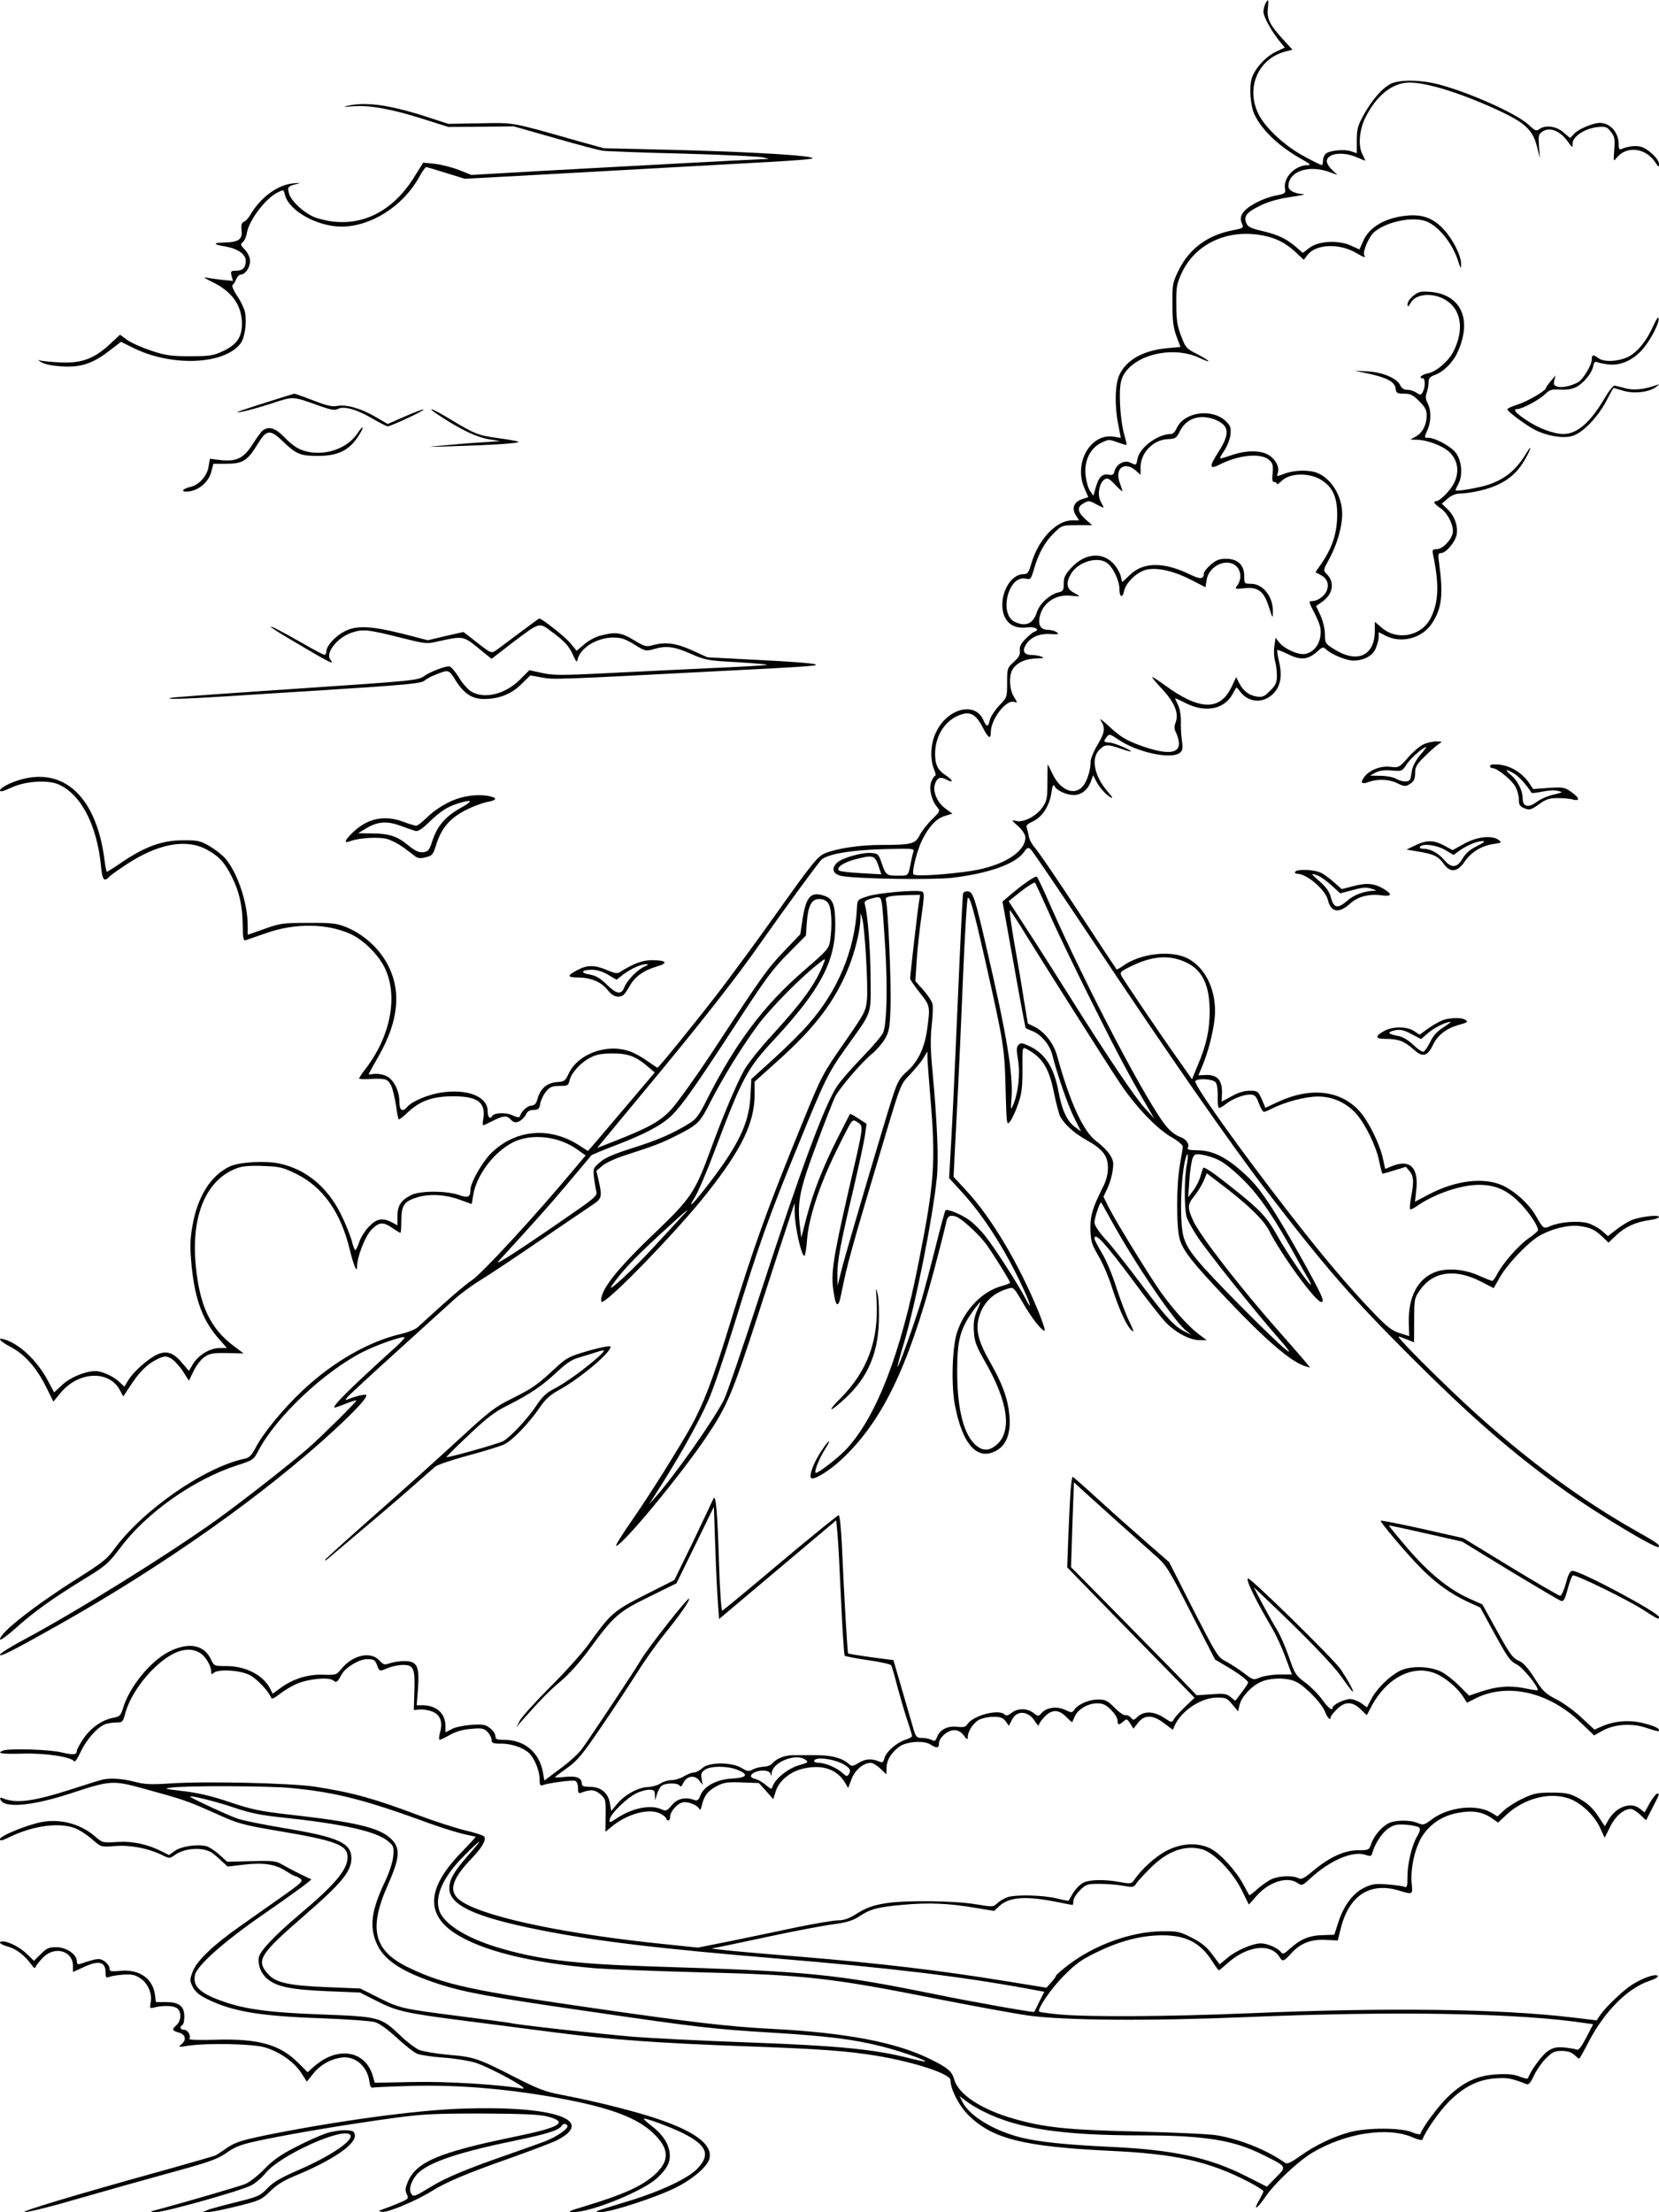 <?xml version="1.0" standalone="no"?>
<!DOCTYPE svg PUBLIC "-//W3C//DTD SVG 20010904//EN"
 "http://www.w3.org/TR/2001/REC-SVG-20010904/DTD/svg10.dtd">
<svg version="1.0" xmlns="http://www.w3.org/2000/svg"
 width="864pt" height="1152pt" viewBox="0 0 864 1152"
 preserveAspectRatio="xMidYMid meet">

<g transform="translate(0,1152) scale(0.1,-0.1)"
fill="#000000" stroke="none">
<path d="M6590 11501 c-5 -11 -10 -30 -10 -43 0 -25 43 -103 86 -155 l25 -31
-43 -20 c-52 -23 -111 -86 -128 -137 -16 -48 -8 -150 15 -195 42 -84 131 -166
246 -230 41 -23 48 -30 31 -30 -67 0 -128 -63 -120 -120 4 -27 2 -29 -51 -39
-31 -6 -80 -25 -109 -42 -61 -34 -81 -67 -64 -103 10 -23 9 -24 -51 -36 -129
-25 -224 -96 -279 -208 -31 -64 -33 -72 -32 -177 0 -85 5 -123 21 -166 l21
-56 -67 -6 c-126 -11 -216 -61 -252 -141 -22 -49 -25 -159 -5 -258 l13 -68
-37 6 c-121 19 -210 -138 -152 -269 l20 -46 -34 -11 c-42 -14 -54 -49 -30 -85
l16 -25 -38 0 c-80 0 -174 -99 -210 -222 -15 -51 -20 -58 -42 -58 -57 0 -109
-75 -110 -158 0 -85 49 -130 130 -119 39 5 69 -12 39 -22 -8 -2 -29 -19 -47
-37 -25 -25 -33 -41 -31 -62 3 -22 -5 -35 -31 -59 -34 -31 -35 -33 -35 -108 0
-76 0 -77 -42 -120 -22 -24 -44 -57 -48 -74 -8 -39 -17 -39 -34 0 -43 98 -189
60 -247 -66 -28 -58 -31 -138 -10 -190 8 -19 11 -35 7 -35 -5 0 -14 -13 -20
-29 -15 -34 -1 -96 28 -132 19 -23 18 -23 -24 -65 -24 -23 -53 -60 -64 -81
-24 -48 -42 -53 -203 -53 -110 0 -229 -18 -290 -43 -41 -17 -65 -47 -278 -347
-84 -118 -205 -282 -268 -365 -118 -154 -321 -405 -328 -405 -2 0 -26 16 -53
35 -26 19 -67 42 -91 50 -121 43 -273 -14 -320 -119 -16 -35 -22 -39 -60 -41
-51 -4 -86 -34 -100 -85 -7 -27 -15 -36 -32 -37 -22 -2 -52 -29 -60 -55 -3 -9
-13 -8 -39 4 -34 16 -94 14 -105 -3 -12 -20 -24 -7 -24 24 0 77 -106 119 -245
97 -69 -11 -151 -46 -174 -74 -25 -29 -41 -19 -41 26 0 63 -34 124 -76 138
-20 7 -46 10 -60 7 -13 -2 -24 -3 -24 -1 0 2 23 43 50 91 114 198 124 367 30
512 -46 71 -119 131 -197 163 -51 20 -75 23 -198 22 -131 0 -146 -2 -227 -31
l-88 -31 0 52 c-1 117 -54 274 -118 347 -17 19 -55 48 -84 65 -47 26 -62 29
-138 28 -104 0 -195 -33 -312 -112 -42 -29 -79 -52 -81 -52 -3 0 -8 25 -12 57
-44 356 -237 513 -494 403 -28 -13 -51 -28 -51 -36 0 -9 17 -5 58 14 72 34
187 42 245 18 118 -51 201 -209 223 -425 4 -48 11 -71 20 -71 7 0 16 5 20 11
3 6 46 37 95 69 163 107 310 134 417 75 63 -34 93 -67 131 -144 38 -76 54
-150 55 -249 1 -69 4 -82 16 -78 8 3 55 19 104 36 150 54 319 52 442 -4 70
-32 149 -112 181 -183 66 -144 26 -350 -101 -516 -20 -26 -36 -50 -36 -53 0
-3 24 -5 52 -3 87 4 96 1 114 -32 9 -18 20 -64 26 -103 5 -39 12 -73 14 -75 2
-3 21 11 42 31 68 66 135 90 249 89 122 -1 163 -33 150 -117 -3 -18 -4 -34 -1
-34 3 0 21 8 42 19 64 32 79 34 101 12 17 -17 25 -19 45 -10 13 6 29 22 35 35
8 17 19 24 40 24 25 0 30 5 35 35 4 19 18 47 31 62 19 23 32 28 69 28 42 0 46
2 52 28 8 38 58 94 108 119 31 17 60 22 116 22 81 1 124 -16 187 -71 l33 -28
-128 -151 c-70 -83 -148 -175 -173 -204 l-47 -54 -48 31 c-154 98 -332 81
-458 -44 -46 -47 -106 -153 -106 -189 0 -39 -13 -44 -60 -27 -66 23 -205 23
-250 -1 -52 -27 -70 -54 -70 -109 l0 -48 -30 16 c-48 25 -79 19 -119 -23 -20
-21 -43 -57 -50 -80 -8 -23 -17 -42 -21 -42 -3 0 -12 23 -19 52 -8 28 -33 90
-57 138 -70 139 -180 230 -315 260 -77 17 -213 9 -264 -15 -99 -48 -167 -158
-193 -310 -13 -76 -13 -109 -4 -208 18 -179 60 -290 149 -387 l35 -40 -38 0
c-50 0 -110 -36 -139 -83 l-21 -36 -37 43 c-44 53 -81 65 -131 41 -47 -23
-120 -87 -147 -131 l-21 -35 -27 25 c-30 29 -90 56 -124 56 -52 0 -130 -32
-172 -71 l-43 -40 -33 62 c-56 104 -146 190 -226 214 -42 12 -23 -10 32 -39
72 -37 135 -108 184 -206 l39 -79 37 45 c94 114 255 121 311 12 l16 -30 35 53
c48 74 89 115 140 140 37 18 46 19 70 7 15 -7 44 -37 63 -65 l34 -53 24 50
c13 27 38 60 55 72 28 20 43 23 119 22 l87 -2 -51 38 c-122 92 -177 207 -198
415 -27 268 56 460 224 515 24 8 73 11 131 8 82 -3 101 -8 168 -41 138 -68
231 -199 278 -392 22 -90 39 -129 39 -88 0 49 43 158 75 190 40 40 60 41 109
8 20 -14 39 -25 41 -25 3 0 5 28 5 63 0 81 15 102 87 123 66 19 149 13 227
-17 28 -10 52 -19 52 -19 1 0 5 20 8 44 16 104 106 225 207 277 95 48 237 33
334 -36 l45 -32 -62 -74 c-203 -243 -479 -543 -532 -577 -22 -14 -90 -71 -151
-126 -60 -55 -120 -108 -131 -119 -12 -10 -49 -25 -83 -33 -170 -39 -355 -145
-514 -294 -101 -95 -204 -220 -244 -296 -22 -42 -34 -55 -58 -60 -210 -44
-535 -270 -683 -475 -34 -47 -65 -71 -189 -149 -224 -142 -403 -282 -403 -317
0 -8 34 16 78 55 95 86 194 157 357 257 118 72 129 82 194 168 137 182 382
354 608 427 80 26 84 28 109 76 93 177 342 411 544 514 73 37 209 84 217 76 3
-2 -17 -24 -43 -48 -240 -217 -342 -318 -320 -318 3 0 29 9 57 20 28 12 53 19
55 17 4 -4 -174 -180 -246 -244 -93 -82 -350 -283 -485 -380 -261 -186 -733
-479 -1003 -623 -67 -36 -122 -70 -122 -77 0 -13 70 23 305 155 553 312 1069
677 1434 1013 117 108 178 175 168 185 -5 5 -53 -6 -92 -22 -18 -7 -19 -6 -5
11 8 10 125 118 259 239 134 122 269 244 300 272 31 28 91 72 134 98 44 27
181 118 305 203 125 85 248 169 274 186 53 35 55 44 36 128 l-12 52 33 28 c19
15 72 39 120 54 134 43 186 62 253 96 124 62 132 70 188 181 67 130 162 284
245 397 61 84 222 248 313 319 41 33 42 33 33 9 -40 -105 -106 -198 -265 -372
-64 -69 -132 -154 -151 -189 -39 -70 -113 -245 -175 -416 -80 -218 -102 -251
-287 -428 -206 -196 -291 -306 -281 -360 6 -33 390 361 549 563 182 230 249
368 249 516 l0 66 129 116 c191 172 291 306 362 482 32 81 58 187 60 245 l1
35 9 -30 c13 -46 31 -353 24 -422 -6 -59 -13 -71 -109 -210 -123 -177 -124
-178 -227 -430 -188 -461 -251 -637 -384 -1068 -83 -270 -132 -398 -197 -515
-65 -116 -212 -351 -303 -482 -53 -76 -92 -138 -86 -138 31 0 335 367 469 566
110 164 134 220 272 644 72 223 144 443 160 490 l28 85 1 -55 c2 -75 35 -220
50 -220 4 0 11 37 14 83 8 111 62 277 147 452 37 77 74 148 81 158 13 16 16
16 38 1 29 -21 30 -11 -54 -373 -75 -328 -88 -412 -75 -500 12 -88 26 -96 40
-25 33 165 45 209 236 849 75 249 75 250 124 300 26 28 58 66 69 85 l21 35 0
-30 c0 -16 7 -109 15 -205 29 -345 22 -447 -61 -865 -93 -473 -217 -795 -371
-966 -38 -43 -148 -129 -164 -129 -12 0 15 71 46 120 40 63 24 58 -18 -7 -39
-58 -65 -128 -53 -140 13 -13 95 37 160 98 208 195 343 471 481 986 30 113 57
221 61 239 7 40 17 48 49 40 31 -8 128 -97 168 -155 45 -65 117 -182 117 -190
0 -4 -19 -12 -43 -18 -102 -28 -194 -123 -233 -242 -25 -78 -31 -272 -11 -377
40 -212 121 -297 223 -234 47 30 69 91 61 178 -8 89 -36 166 -103 283 -61 107
-75 169 -54 235 24 75 74 122 152 144 26 8 29 5 73 -71 45 -79 100 -149 115
-149 5 0 -9 44 -31 98 -103 251 -246 492 -375 630 l-68 74 17 331 c10 183 24
508 33 722 9 215 20 394 24 398 11 12 31 -60 91 -325 96 -427 101 -455 106
-667 5 -192 6 -194 24 -170 10 13 29 53 41 89 19 54 23 85 23 182 -1 114 -1
116 20 106 84 -44 119 -100 145 -233 11 -53 25 -106 31 -118 21 -41 73 -88
136 -123 87 -49 113 -83 113 -145 0 -33 -8 -66 -25 -99 -55 -109 -68 -152 -66
-224 2 -61 7 -77 41 -135 22 -36 55 -113 73 -171 38 -116 76 -199 103 -220 11
-10 7 4 -13 45 -17 33 -47 113 -68 177 -20 65 -54 146 -76 182 -21 36 -39 70
-39 75 0 39 55 -21 208 -227 63 -86 136 -179 161 -206 52 -55 129 -96 181 -95
l35 0 -30 22 c-68 49 -165 159 -236 267 -91 139 -220 351 -250 413 l-22 45 21
45 c12 25 24 67 27 93 6 41 3 54 -17 84 -13 19 -42 48 -66 65 -69 50 -139 201
-207 448 -18 65 -66 125 -119 151 l-33 16 -22 132 c-11 73 -34 206 -50 296
-15 89 -25 162 -22 162 3 0 44 -62 90 -138 101 -163 388 -617 478 -754 82
-125 194 -243 271 -288 34 -19 61 -42 62 -50 0 -8 -7 -51 -15 -95 -19 -106
-19 -327 -1 -389 19 -61 63 -118 243 -308 206 -218 338 -331 412 -353 l24 -7
-24 30 c-13 16 -74 86 -135 155 -206 233 -411 498 -449 578 -32 70 -31 87 5
131 17 20 38 55 48 77 l17 41 56 -43 c149 -111 239 -197 268 -255 65 -128 243
-372 272 -372 20 0 5 34 -99 221 -143 255 -210 358 -278 425 -106 103 -183
144 -271 144 -34 0 -52 4 -48 10 13 20 -7 49 -40 60 -19 6 -49 29 -67 50 -97
112 -420 729 -610 1160 -32 74 -63 139 -68 144 -7 7 -71 -36 -152 -106 l-27
-23 59 -328 c32 -181 60 -330 62 -331 2 -2 18 -8 36 -16 44 -17 89 -71 102
-122 26 -103 81 -263 114 -328 l36 -72 -30 22 c-42 30 -69 87 -87 184 -24 127
-68 197 -149 237 -39 18 -48 20 -59 8 -12 -11 -12 -26 -3 -80 12 -71 1 -171
-26 -234 -12 -28 -13 -25 -8 36 9 124 -24 326 -127 769 -64 277 -73 304 -99
308 -12 2 -24 -3 -26 -10 -3 -7 -14 -240 -26 -518 -12 -278 -27 -608 -34 -735
l-13 -230 64 -70 c125 -136 244 -328 337 -538 28 -65 26 -77 -4 -18 -33 65
-159 262 -207 322 -24 31 -63 70 -86 86 -42 30 -114 59 -123 50 -3 -2 -25 -84
-49 -180 -24 -97 -58 -224 -75 -284 -34 -114 -120 -356 -126 -351 -1 2 12 54
31 115 62 205 152 654 174 870 10 96 2 290 -23 559 -10 104 -11 165 -4 232 6
50 8 101 4 115 -3 13 -24 45 -47 71 l-42 47 7 107 c4 59 15 163 25 231 15 105
15 124 3 128 -27 11 -233 -7 -285 -25 -52 -17 -52 -17 -54 -62 -12 -219 -99
-429 -252 -603 -36 -42 -118 -123 -182 -181 l-116 -105 -5 -93 c-7 -136 -62
-250 -213 -448 -87 -113 -120 -146 -76 -74 17 27 64 137 104 244 145 383 167
424 312 580 237 256 315 403 315 592 0 109 -12 139 -60 154 -68 22 -92 -5
-111 -126 l-11 -75 -87 -91 c-86 -90 -110 -124 -383 -540 -80 -121 -171 -247
-201 -280 -59 -64 -117 -96 -300 -168 l-87 -34 38 46 c21 26 106 128 188 227
307 369 495 608 629 800 122 174 297 413 313 428 32 29 150 50 321 55 156 4
163 4 158 -14 -4 -11 -8 -30 -11 -44 -17 -86 -12 -80 -71 -80 -59 0 -62 2 -85
70 -14 41 -18 45 -50 48 -47 5 -153 -25 -180 -50 -33 -31 -23 -61 25 -70 85
-15 468 -21 575 -9 191 23 328 72 372 133 17 24 22 27 35 16 9 -7 147 -211
308 -453 396 -596 738 -1089 924 -1330 303 -395 437 -549 743 -855 315 -316
540 -511 800 -697 176 -126 484 -311 496 -299 9 10 -6 21 -123 87 -315 178
-641 425 -950 721 -159 152 -292 288 -281 288 3 0 23 -7 43 -15 19 -8 36 -15
37 -15 0 0 1 51 1 114 0 111 1 116 30 158 68 97 183 113 316 45 l68 -35 30 53
c38 68 138 174 199 214 63 40 161 65 221 56 56 -8 77 -19 117 -56 l31 -30 39
37 c47 45 102 70 172 80 28 3 52 11 52 17 0 13 -100 1 -143 -17 -18 -7 -53
-29 -78 -48 l-45 -35 -32 28 c-17 15 -51 33 -74 40 -50 13 -142 6 -192 -15
-39 -16 -37 -17 -79 55 -34 59 -105 124 -170 155 -98 45 -244 28 -384 -45
l-74 -39 6 53 c16 125 -31 172 -129 131 l-32 -13 -12 54 c-15 71 -71 187 -117
241 -99 115 -259 134 -433 52 l-62 -29 -19 45 c-19 42 -22 44 -63 44 -28 0
-61 -10 -94 -29 l-52 -28 2 48 c1 64 -25 93 -83 91 l-40 -2 20 47 c30 71 57
175 65 251 13 135 -44 262 -141 311 -86 45 -249 26 -338 -40 -16 -11 -30 -19
-32 -17 -1 1 -92 138 -200 303 -108 165 -210 314 -225 330 -15 17 -30 44 -32
60 -3 17 -8 37 -11 45 -5 11 5 20 33 33 49 23 87 83 96 151 5 36 9 44 16 32
13 -24 62 -46 101 -46 39 0 74 28 89 73 l11 30 15 -29 c18 -36 51 -72 77 -87
13 -7 8 3 -14 28 -72 82 -91 175 -46 220 29 30 43 30 113 6 28 -10 52 -16 52
-15 0 9 -85 45 -110 47 -34 2 -35 5 -16 30 13 16 17 15 63 -16 98 -66 274
-103 318 -67 14 12 16 23 10 65 -4 27 -6 73 -5 102 0 30 -6 65 -15 82 -8 17
-15 32 -15 34 0 2 25 -9 56 -25 102 -51 199 -32 243 47 9 17 17 32 19 34 1 3
9 -5 18 -17 41 -59 117 -68 170 -19 43 39 54 95 34 177 -7 28 -10 53 -8 55 2
2 26 -7 53 -20 70 -36 108 -32 162 18 21 19 24 19 41 4 28 -26 104 -57 140
-57 55 0 101 25 117 64 8 20 15 46 15 60 l0 24 37 -19 c83 -42 192 -12 242 67
51 79 58 149 35 317 -6 40 -4 47 11 47 25 0 73 56 81 95 8 45 -10 97 -47 133
l-30 29 31 27 c21 18 43 26 68 26 20 0 65 7 100 15 114 27 184 75 232 159 34
58 41 89 9 36 -52 -85 -103 -129 -188 -161 -49 -18 -181 -41 -181 -32 0 2 7
18 16 35 25 48 15 131 -21 168 -31 32 -104 70 -135 70 -24 0 -24 -1 -5 43 19
46 19 100 0 137 -11 21 -12 36 -5 55 6 15 10 39 10 54 0 22 7 29 34 39 44 16
94 66 117 118 85 187 5 322 -184 315 -32 -1 -77 -41 -77 -68 1 -13 5 -11 16 9
28 52 126 57 193 9 73 -52 85 -154 30 -262 -25 -50 -89 -105 -132 -113 -33 -6
-53 -26 -27 -26 13 0 13 -46 0 -71 -10 -18 -13 -18 -33 -4 -12 8 -33 15 -48
15 -17 0 -29 8 -37 24 -16 36 -92 68 -170 72 l-67 3 69 -14 c98 -21 140 -44
144 -77 3 -25 7 -28 44 -28 34 0 47 -7 79 -39 31 -31 39 -46 39 -75 0 -48 -23
-92 -58 -110 l-27 -15 31 -1 c54 0 135 -30 171 -63 46 -43 55 -104 25 -164
-20 -39 -74 -93 -93 -93 -18 0 -9 -15 21 -35 40 -26 74 -96 65 -133 -9 -38
-54 -82 -83 -82 -22 0 -24 -3 -18 -32 32 -155 28 -246 -14 -328 -48 -94 -176
-118 -255 -48 l-35 30 0 -46 c0 -132 -92 -173 -213 -96 -45 28 -47 31 -47 77
0 29 -10 68 -23 98 l-23 49 30 21 c58 39 69 102 26 145 -20 20 -20 20 14 82
39 72 66 165 66 231 0 91 -54 182 -127 213 -41 18 -117 17 -168 -1 -50 -18
-47 -19 -40 4 9 29 -12 69 -47 91 -43 26 -117 26 -193 0 -32 -11 -60 -19 -61
-17 -2 2 8 20 23 42 14 21 28 57 31 81 4 36 0 46 -21 68 -72 72 -220 52 -259
-34 -7 -17 -20 -30 -28 -30 -70 0 -164 -69 -176 -129 -7 -36 -5 -35 -38 -20
-31 15 -72 -8 -82 -45 -4 -18 -11 -22 -30 -18 -33 6 -52 -12 -67 -65 l-13 -45
-18 27 c-10 15 -20 53 -23 84 -6 74 25 137 82 165 37 18 41 19 84 3 25 -9 46
-15 48 -14 1 2 -4 27 -13 57 -21 77 -29 226 -15 277 34 125 254 190 406 120
72 -34 61 -18 -16 22 -50 25 -56 32 -78 92 -20 51 -25 84 -25 164 -1 90 2 106
28 163 67 145 224 224 397 200 80 -11 137 -37 193 -88 l46 -43 20 26 c43 55
160 61 247 13 51 -29 57 -31 48 -15 -10 15 22 92 48 117 56 52 186 84 263 63
68 -18 148 -114 179 -214 13 -39 14 -40 14 -12 1 43 -41 126 -89 179 -55 60
-111 81 -194 73 -112 -11 -195 -59 -227 -133 l-19 -43 -47 21 c-66 29 -167 23
-214 -13 l-34 -26 -38 33 c-50 42 -92 62 -177 82 -54 12 -71 21 -79 39 -16 36
1 58 72 92 42 21 93 35 157 45 52 7 83 14 68 15 -46 2 -78 19 -78 41 0 77 103
113 211 75 l44 -16 -27 26 c-16 14 -28 34 -28 45 0 42 85 53 158 20 23 -10 42
-18 42 -16 0 2 -7 18 -16 35 -21 43 -15 122 15 185 58 118 142 186 232 186 96
0 286 -61 484 -155 119 -57 159 -96 179 -177 l16 -63 -5 62 c-4 58 -3 64 20
79 36 23 88 3 126 -48 28 -39 29 -40 29 -15 0 36 64 78 129 85 43 4 50 2 70
-24 20 -25 22 -37 18 -93 -5 -62 -4 -64 11 -44 53 66 152 54 203 -23 17 -26
19 -27 19 -8 0 26 -59 81 -95 90 -26 7 -68 2 -97 -11 -15 -6 -18 -2 -18 23 0
62 -44 112 -98 112 -35 0 -109 -31 -132 -55 l-23 -24 -34 29 c-37 33 -95 41
-127 17 -15 -11 -22 -8 -55 23 -60 57 -307 168 -467 210 -95 25 -203 26 -250
4 -45 -22 -102 -88 -144 -166 -29 -53 -34 -73 -34 -129 l0 -67 -29 10 c-34 12
-111 5 -132 -12 -8 -7 -15 -23 -15 -36 0 -13 -3 -24 -6 -24 -4 0 -43 19 -87
43 -103 54 -207 150 -243 223 -67 136 -3 287 138 325 l39 10 -51 56 c-68 74
-83 106 -77 160 5 48 3 52 -13 24z m-253 -2170 c66 -31 68 -72 7 -167 -47 -74
-46 -90 4 -65 103 53 220 64 263 25 17 -16 20 -28 17 -66 -4 -36 -2 -48 8 -48
8 0 14 -4 14 -10 0 -5 11 2 24 15 44 44 150 45 213 2 56 -38 78 -90 77 -182
-1 -91 -25 -165 -79 -245 l-34 -50 28 -15 c32 -16 44 -46 31 -80 -11 -28 -47
-55 -76 -55 -20 0 -19 -3 14 -67 27 -55 33 -76 29 -111 -5 -50 -36 -88 -78
-97 -35 -8 -110 25 -138 61 l-18 23 -6 -43 c-4 -24 -2 -59 3 -77 6 -19 10 -53
10 -77 0 -37 -6 -50 -35 -79 -31 -31 -40 -35 -72 -30 -40 7 -68 29 -90 71
l-15 30 -25 -53 c-59 -123 -166 -121 -344 9 -38 28 -69 47 -69 44 0 -4 25 -33
55 -65 63 -69 85 -124 68 -170 -9 -23 -8 -36 3 -57 7 -15 14 -39 14 -55 0 -56
-74 -57 -215 -4 -63 24 -93 43 -145 91 -37 35 -57 49 -47 34 25 -39 21 -63
-18 -128 -19 -32 -35 -71 -35 -86 0 -46 -20 -107 -43 -131 -43 -47 -114 -18
-154 64 -14 29 -26 53 -27 53 0 0 -1 -42 -1 -93 0 -83 -3 -98 -25 -130 -31
-46 -99 -82 -138 -72 -26 6 -26 5 11 -28 23 -21 37 -44 37 -58 0 -76 -116
-148 -280 -174 -131 -20 -296 -30 -303 -18 -9 15 20 128 47 182 37 71 73 109
117 122 l39 12 -34 25 c-46 32 -72 94 -55 134 12 30 28 35 61 17 35 -19 31 -1
-6 23 -42 28 -56 55 -56 112 0 89 46 166 117 198 62 27 92 14 130 -58 31 -60
43 -67 43 -26 1 68 80 170 121 157 19 -6 19 -5 -1 27 -24 40 -27 114 -4 146
23 33 67 52 121 53 36 0 43 3 28 9 -11 5 -35 9 -53 9 -40 1 -50 22 -28 56 25
38 71 57 127 53 42 -2 47 -1 32 10 -9 6 -29 12 -44 12 -37 0 -53 22 -45 65 14
74 82 121 161 113 25 -3 45 -4 45 -2 0 2 -13 10 -30 19 -36 19 -40 52 -11 99
40 64 146 92 192 50 29 -25 59 -91 59 -131 0 -43 16 -50 24 -12 9 47 72 105
123 114 59 9 137 -9 225 -54 l76 -39 6 38 c12 75 108 118 156 70 24 -24 26
-67 5 -97 -15 -21 -15 -22 37 -16 71 7 101 -16 127 -100 19 -59 20 -60 20 -24
2 80 -51 147 -115 147 -33 0 -34 1 -34 40 0 58 -34 90 -94 90 -36 0 -52 -6
-81 -31 -19 -17 -35 -36 -35 -43 -1 -34 -17 -35 -80 -4 -133 63 -239 61 -308
-8 -19 -19 -35 -34 -37 -34 -1 0 -5 13 -8 29 -3 15 -18 42 -32 59 -58 70 -153
64 -225 -14 -33 -35 -40 -51 -40 -83 0 -35 -3 -40 -28 -46 -43 -9 -99 -60
-112 -103 -19 -60 -57 -77 -114 -51 -85 39 -36 243 54 226 28 -6 29 -4 45 50
24 82 57 142 105 188 41 40 41 40 119 40 l79 0 -34 30 c-43 39 -47 64 -11 84
26 15 30 15 68 -6 22 -12 39 -19 37 -15 -2 4 -10 19 -18 35 -16 34 -4 94 23
111 15 9 25 4 59 -33 23 -24 38 -35 33 -25 -4 11 -11 34 -17 51 -20 70 35 101
90 50 l22 -20 0 40 c0 75 66 143 141 146 41 2 46 5 64 42 35 70 111 92 192 56z
m-1763 -2317 l16 -47 -106 6 c-58 3 -110 9 -115 14 -15 15 22 41 81 57 95 25
106 23 124 -30z m892 -254 c37 -85 137 -292 221 -460 132 -265 191 -376 301
-565 l24 -40 -46 50 c-53 57 -191 262 -387 573 -74 118 -177 280 -230 361
l-96 148 65 52 c36 28 69 48 73 44 3 -5 37 -78 75 -163z m-680 63 c-7 -42 -46
-381 -46 -399 0 -6 23 -39 50 -73 54 -68 55 -71 39 -188 -13 -98 -47 -171
-105 -222 -38 -34 -49 -52 -74 -128 -41 -125 -234 -780 -264 -893 l-24 -95 -1
55 c-1 71 16 163 84 450 30 129 58 258 61 287 l7 51 -42 27 c-23 16 -43 26
-44 24 -2 -2 -30 -58 -64 -124 -78 -155 -126 -277 -162 -412 l-28 -108 -8 68
c-13 120 0 185 87 417 44 118 88 231 98 250 24 46 139 180 191 222 22 18 53
53 67 77 23 39 26 57 30 173 4 120 -13 511 -24 550 -6 19 16 24 114 27 l64 1
-6 -37z m-193 -10 c4 -21 11 -128 18 -238 12 -207 7 -382 -11 -431 -6 -16 -55
-74 -109 -129 -53 -55 -112 -122 -130 -149 -64 -93 -194 -444 -401 -1081 -89
-275 -175 -525 -190 -555 -55 -108 -262 -402 -360 -510 l-31 -35 29 45 c115
178 224 369 281 498 22 48 81 220 131 382 134 434 182 570 341 957 135 332
154 370 246 498 139 195 128 164 127 365 -1 152 -15 328 -30 382 -4 13 4 20
28 27 52 15 55 13 61 -26z m-276 -3 c14 -27 17 -110 7 -184 -7 -46 -11 -51
-138 -161 -210 -182 -355 -376 -506 -674 -40 -80 -55 -100 -92 -122 -86 -53
-165 -87 -296 -128 -97 -31 -142 -50 -168 -74 -35 -30 -36 -33 -30 -82 3 -27
9 -60 12 -71 5 -18 -10 -33 -98 -94 -283 -197 -441 -300 -412 -268 195 213
258 283 359 403 64 77 121 143 124 148 4 4 59 27 122 51 158 60 246 107 298
158 56 56 118 144 336 478 152 234 193 289 271 366 l91 92 5 70 c7 91 27 124
71 120 22 -2 35 -11 44 -28z m1861 -302 c84 -40 121 -117 122 -252 0 -98 -16
-174 -62 -283 l-30 -73 -64 91 c-95 133 -289 421 -303 446 -10 20 -7 24 51 52
110 54 200 60 286 19z m153 -624 c7 -9 12 -38 11 -75 -1 -32 2 -59 7 -59 4 0
20 9 34 20 36 28 91 50 126 50 26 0 32 -6 47 -45 9 -25 21 -45 26 -45 5 0 25
8 46 19 66 33 172 61 236 61 78 0 151 -34 202 -93 48 -57 102 -168 117 -245 7
-35 15 -63 17 -64 3 0 31 8 64 18 l58 18 19 -23 c22 -27 23 -54 8 -135 -6 -32
-8 -60 -5 -63 3 -3 17 4 33 15 91 64 230 112 325 112 85 0 145 -26 209 -90 50
-49 100 -124 99 -147 -1 -4 -23 -24 -51 -43 -52 -36 -134 -131 -163 -187 -9
-18 -20 -33 -25 -33 -5 0 -34 12 -66 26 -76 35 -169 43 -230 20 -92 -35 -141
-130 -138 -262 l2 -72 -50 16 c-41 13 -66 33 -137 107 -126 131 -262 291 -443
525 -251 323 -494 664 -484 680 10 16 91 12 106 -6z m-151 -434 c-13 -71 -13
-229 1 -271 7 -19 31 -63 55 -99 52 -79 300 -389 415 -520 135 -153 40 -73
-188 157 -235 238 -281 294 -300 366 -21 82 -13 325 13 410 11 36 14 9 4 -43z
m167 29 c28 -13 84 -58 133 -108 83 -83 161 -198 280 -416 18 -33 42 -75 52
-92 11 -18 17 -33 15 -33 -12 0 -121 160 -172 250 -58 104 -89 137 -240 257
-94 75 -144 109 -149 101 -1 -2 -8 -21 -14 -43 -6 -22 -23 -56 -38 -75 l-26
-35 6 87 c3 48 11 99 16 114 10 24 14 26 50 21 22 -3 61 -15 87 -28z m-557
-319 c127 -229 326 -522 388 -570 l27 -21 -31 15 c-57 28 -94 67 -225 241 -71
95 -156 203 -189 239 -39 43 -60 75 -60 91 0 23 29 109 35 103 2 -2 26 -46 55
-98z m-2241 23 c-19 -21 -81 -89 -138 -150 -111 -122 -261 -260 -224 -207 52
74 112 138 245 261 145 134 181 163 117 96z m1539 -489 c-15 -36 -19 -62 -16
-108 3 -53 12 -76 61 -162 119 -209 138 -359 56 -429 -37 -30 -68 -32 -103 -4
-65 51 -101 187 -101 384 0 174 15 226 93 333 14 17 26 32 28 32 1 0 -6 -21
-18 -46z"/>
<path d="M1810 10969 c-26 -6 -21 -7 22 -3 86 8 202 -12 360 -62 l143 -45 170
1 170 2 215 -61 c118 -34 231 -64 250 -66 19 -3 209 -10 421 -15 213 -6 400
-15 415 -20 l29 -8 -35 -1 c-49 -1 -712 -37 -1150 -61 l-365 -21 -65 26 c-36
14 -92 28 -126 32 l-60 6 -47 -75 c-124 -200 -311 -277 -511 -212 -56 19 -131
86 -141 127 -9 33 -6 37 37 48 27 7 25 8 -16 4 -81 -8 -168 -72 -222 -163 -10
-18 -25 -34 -34 -37 -11 -4 -15 -15 -12 -44 5 -49 -15 -62 -94 -64 -59 -1 -53
-11 12 -21 62 -11 104 -40 104 -74 0 -36 -16 -52 -52 -52 -26 0 -28 -3 -22
-27 l7 -26 -59 6 c-32 4 -70 9 -84 12 -14 3 2 -7 35 -23 103 -50 154 -121 155
-217 0 -71 -27 -110 -98 -143 -51 -24 -68 -27 -172 -27 -100 0 -127 4 -203 29
-48 16 -104 41 -125 56 l-37 27 -57 -53 c-81 -74 -147 -97 -258 -91 -47 2 -94
7 -105 11 -11 4 -6 -1 10 -10 18 -11 59 -19 106 -22 99 -6 160 14 245 79 l64
49 61 -30 c200 -101 478 -90 562 22 22 29 33 108 23 162 -4 19 -22 58 -41 85
-19 29 -29 53 -24 57 6 3 14 17 19 30 5 13 16 24 23 24 24 0 50 38 49 71 0 19
-11 42 -27 59 -23 24 -24 28 -11 39 9 7 19 29 22 50 12 65 95 175 156 207 35
18 35 18 42 -11 21 -83 168 -165 296 -165 152 1 316 105 400 253 17 31 35 57
39 57 4 0 51 -14 105 -31 l97 -30 457 25 c251 14 624 35 827 46 504 27 559 32
515 41 -63 14 -372 30 -727 39 l-348 8 -130 36 c-363 103 -332 97 -514 94
l-166 -3 -117 38 c-190 61 -313 78 -408 56z"/>
<path d="M8612 9827 c-35 -81 -85 -142 -134 -166 -51 -24 -125 -28 -154 -6
-26 20 -34 19 -34 -7 0 -29 -46 -105 -72 -119 -36 -19 -80 -29 -105 -23 -21 6
-23 11 -18 33 l6 26 -25 -30 c-14 -16 -25 -33 -26 -37 0 -13 -96 -69 -147 -85
-29 -9 -53 -20 -53 -25 0 -10 96 -82 145 -107 61 -31 143 -45 191 -32 54 14
133 95 179 182 20 38 37 69 38 69 1 0 24 -7 52 -15 56 -17 136 -7 171 21 18
15 18 15 -1 8 -61 -22 -117 -28 -160 -16 -24 6 -49 13 -56 14 -6 2 -29 -26
-50 -62 -75 -129 -145 -190 -217 -190 -50 0 -128 29 -191 71 -59 39 -75 59
-48 59 23 0 112 47 142 76 26 25 36 28 81 25 33 -2 63 3 82 13 39 20 82 72 89
108 4 22 10 27 22 22 9 -4 35 -9 59 -12 61 -6 122 20 172 74 43 47 94 143 88
168 -2 8 -13 -9 -26 -37z"/>
<path d="M1385 9424 c-163 -52 -172 -56 -125 -48 19 3 86 21 148 41 126 41
111 41 260 -12 58 -20 76 -23 93 -14 31 16 100 -4 181 -52 36 -21 71 -39 77
-39 16 0 192 82 187 87 -3 3 -46 -13 -96 -35 l-91 -40 -65 38 c-76 44 -150 65
-199 56 -26 -5 -55 2 -124 29 -50 19 -94 35 -98 35 -5 -1 -71 -21 -148 -46z"/>
<path d="M2305 9345 c105 -68 184 -104 245 -113 l55 -9 -100 -7 c-55 -3 -145
-11 -200 -16 -95 -8 -93 -8 45 -4 227 7 363 16 349 24 -8 4 -57 12 -109 19
-101 14 -118 21 -249 100 -104 63 -132 67 -36 6z"/>
<path d="M1863 9265 c-49 -74 -151 -115 -247 -100 -56 10 -83 26 -136 79 -46
48 -81 58 -112 34 -9 -7 -32 -39 -52 -71 -46 -73 -85 -92 -167 -83 l-56 7 -7
-42 c-8 -49 -51 -96 -96 -105 -35 -8 -50 -24 -21 -24 60 0 117 46 132 105 l10
40 69 0 c84 0 109 16 161 101 48 79 65 81 138 10 63 -60 87 -70 171 -70 111
-1 170 28 221 110 28 45 21 53 -8 9z"/>
<path d="M2720 8235 c-47 -35 -102 -76 -122 -91 -42 -30 -31 -34 -130 43 l-54
42 -93 -21 -93 -22 -136 35 c-162 40 -237 43 -298 11 -48 -25 -94 -75 -94
-103 0 -10 -5 -19 -10 -19 -6 0 -53 25 -105 55 -112 64 -175 97 -175 91 0 -3
48 -34 108 -69 200 -119 228 -133 203 -103 -29 35 36 117 112 142 58 19 84 16
259 -28 120 -30 131 -32 185 -19 135 30 135 30 213 -33 l70 -57 106 82 c147
111 141 109 205 61 70 -51 94 -78 115 -127 14 -31 19 -36 22 -20 13 61 101
115 186 115 41 0 62 -7 109 -36 56 -35 61 -36 99 -25 66 20 108 15 194 -23 78
-34 90 -36 238 -44 86 -5 158 -11 161 -14 2 -2 -118 -10 -268 -16 -149 -7
-400 -19 -557 -27 -251 -13 -293 -12 -349 1 l-64 14 -49 -49 c-77 -77 -186
-103 -254 -62 -18 11 -47 44 -65 75 -19 30 -41 56 -50 56 -26 0 -97 -28 -129
-50 -32 -23 -49 -25 -645 -65 -531 -36 -669 -46 -680 -50 -22 -8 94 -4 311 10
126 8 339 22 474 30 443 28 524 36 540 50 9 8 31 21 50 28 78 32 76 33 114
-28 44 -68 85 -95 147 -95 78 0 143 26 194 77 l47 46 60 -11 c61 -11 58 -12
918 33 495 25 526 28 505 36 -11 5 -141 15 -290 22 l-270 14 -82 37 c-85 38
-137 44 -204 26 -33 -9 -42 -7 -95 25 -69 42 -97 46 -181 24 -23 -6 -60 -26
-81 -45 l-39 -33 -31 38 c-25 32 -153 133 -164 130 -2 0 -41 -29 -88 -64z"/>
<path d="M7412 7643 c-19 -9 -55 -40 -80 -69 -46 -52 -47 -52 -93 -47 -52 6
-114 -20 -138 -59 -17 -27 -8 -33 30 -19 48 16 105 13 147 -8 29 -15 42 -17
57 -8 28 15 35 27 35 66 0 28 10 43 53 85 28 28 61 56 72 63 18 11 17 12 -15
12 -19 0 -50 -7 -68 -16z m-16 -55 c-20 -23 -38 -57 -42 -77 -3 -20 -7 -42 -9
-48 -6 -17 -44 -16 -75 2 -14 8 -50 15 -80 15 l-55 1 29 16 c20 10 46 14 83
11 54 -5 55 -5 81 35 21 31 85 87 100 87 2 0 -12 -19 -32 -42z"/>
<path d="M7760 7531 c0 -6 6 -11 13 -11 23 0 96 -58 117 -93 11 -18 20 -48 20
-68 0 -31 5 -38 29 -48 26 -11 33 -9 75 20 38 28 56 33 99 33 29 0 65 -3 80
-8 39 -9 32 11 -14 43 -31 21 -41 23 -114 18 l-80 -6 -23 34 c-36 51 -95 87
-152 93 -33 3 -50 1 -50 -7z m126 -40 c25 -15 58 -51 91 -100 1 -2 27 1 57 7
29 6 66 8 81 3 26 -6 24 -8 -25 -19 -30 -7 -69 -24 -87 -38 -43 -33 -73 -25
-73 18 0 41 -26 93 -62 123 -35 30 -26 33 18 6z"/>
<path d="M2399 7366 c-60 -16 -132 -59 -180 -107 -21 -21 -45 -39 -51 -39 -7
0 -37 9 -66 20 -100 38 -188 19 -266 -56 -42 -41 -47 -58 -11 -44 44 17 148
23 191 11 22 -6 60 -26 84 -43 24 -18 52 -39 62 -47 14 -11 28 -12 56 -5 32 8
38 14 52 60 30 99 80 153 184 199 29 13 70 27 90 30 44 9 46 20 5 29 -46 9
-98 6 -150 -8z m11 -47 c-90 -49 -133 -98 -160 -183 -15 -45 -21 -51 -47 -54
-22 -2 -41 7 -77 36 -57 48 -102 62 -192 62 l-69 1 40 24 c59 37 110 41 180
15 33 -12 68 -24 78 -27 13 -4 34 9 70 44 61 59 97 82 152 99 71 22 82 15 25
-17z"/>
<path d="M7625 7126 l-60 -33 -44 24 c-55 29 -92 29 -150 1 l-46 -22 65 -11
c78 -13 102 -25 130 -65 33 -46 71 -41 107 12 34 50 88 84 152 93 42 6 44 8
26 21 -35 26 -114 17 -180 -20z m67 -12 c-37 -18 -59 -38 -75 -65 -28 -49 -58
-51 -94 -9 -31 37 -73 60 -108 60 -15 0 -24 4 -20 10 12 19 85 11 131 -16 l44
-26 29 21 c40 29 91 50 120 51 19 0 12 -6 -27 -26z"/>
<path d="M6745 6980 c-3 -5 1 -10 10 -10 51 0 148 -83 161 -138 15 -63 57 -70
115 -18 41 38 100 53 170 43 47 -6 50 7 7 33 -49 30 -89 34 -158 16 l-62 -16
-39 34 c-21 19 -51 42 -68 50 -33 18 -126 22 -136 6z m119 -20 c14 -5 46 -28
71 -51 l45 -41 65 17 c50 14 72 16 97 7 30 -9 31 -10 8 -11 -48 -2 -101 -22
-134 -52 -49 -42 -69 -39 -84 15 -8 32 -24 55 -58 85 -50 43 -51 47 -10 31z"/>
<path d="M3295 6495 c-27 -13 -57 -30 -66 -37 -13 -9 -27 -7 -67 10 -63 27
-102 28 -152 2 -58 -30 -58 -40 -1 -40 67 0 124 -24 156 -66 25 -33 56 -43 81
-26 6 4 21 25 33 47 27 49 73 82 142 102 62 18 50 33 -26 33 -33 0 -67 -9
-100 -25z m60 -9 c-37 -17 -90 -72 -104 -108 -15 -40 -41 -35 -92 16 -33 32
-55 45 -87 51 -52 8 -46 25 10 25 26 0 57 -9 85 -26 l44 -26 34 27 c42 31 92
54 120 54 15 0 13 -3 -10 -13z"/>
<path d="M7515 6208 c-16 -6 -51 -25 -76 -43 l-46 -33 -29 19 c-37 24 -109 25
-154 1 -52 -29 -50 -42 9 -42 63 0 95 -12 143 -55 47 -43 72 -37 102 26 23 48
68 83 130 101 51 14 54 17 36 28 -19 12 -77 11 -115 -2z m2 -38 c-33 -21 -54
-44 -69 -77 -13 -25 -28 -48 -35 -50 -6 -2 -30 14 -54 37 -29 27 -55 42 -81
46 -51 9 -56 20 -12 29 28 5 47 1 85 -20 l50 -26 38 33 c34 28 88 55 115 57 6
1 -11 -12 -37 -29z"/>
<path d="M4565 4750 c12 -210 -47 -370 -189 -513 -77 -77 -52 -72 31 6 110
104 163 223 170 387 2 58 0 125 -6 150 -10 41 -10 39 -6 -30z"/>
<path d="M3065 4486 c-105 -31 -113 -35 -180 -97 -88 -82 -113 -99 -225 -155
-80 -39 -114 -65 -273 -212 -100 -92 -295 -268 -434 -390 -138 -122 -255 -227
-259 -234 -4 -7 4 -4 17 8 13 11 101 85 194 164 94 79 208 177 255 219 47 41
94 83 106 93 11 10 88 36 170 58 82 22 166 48 187 57 43 19 128 107 187 192
31 46 54 67 107 96 107 59 271 198 262 223 -2 5 -51 -4 -114 -22z m50 -33
c-68 -61 -178 -140 -231 -166 -37 -19 -60 -40 -89 -84 -45 -69 -140 -170 -175
-188 -27 -14 -290 -88 -295 -83 -1 2 51 54 116 115 94 89 136 122 202 154 118
60 179 101 256 173 55 51 79 67 127 80 32 10 70 21 84 26 45 15 46 10 5 -27z"/>
<path d="M5576 3763 c-3 -38 -8 -144 -12 -236 l-6 -169 103 -106 c57 -59 207
-212 332 -340 l228 -233 -49 -47 c-27 -26 -54 -55 -59 -66 -10 -17 -12 -17
-51 9 -51 34 -104 36 -136 6 -21 -20 -24 -20 -36 -6 -7 9 -20 15 -29 13 -9 -1
-35 17 -57 40 -36 36 -48 42 -84 42 -48 0 -104 -24 -124 -52 -13 -18 -15 -18
-49 -2 -42 20 -96 13 -122 -16 -17 -19 -18 -19 -43 0 -32 25 -82 26 -114 0
-18 -14 -28 -16 -36 -8 -30 30 -165 -5 -194 -51 -9 -14 -20 -17 -54 -13 -51 5
-89 -15 -104 -54 -8 -21 -13 -23 -29 -14 -11 5 -33 10 -50 10 -28 0 -32 4 -47
58 -9 31 -36 122 -59 202 l-42 145 -116 15 c-64 9 -118 18 -120 20 -4 5 -20
280 -33 573 -4 81 -11 147 -16 147 -5 0 -142 -111 -304 -247 -162 -137 -298
-249 -303 -251 -4 -1 -12 104 -16 235 -8 276 -17 378 -30 348 -5 -11 -52 -111
-105 -222 l-98 -201 -150 -76 c-166 -84 -182 -98 -295 -256 -34 -47 -124 -148
-202 -225 -77 -77 -148 -156 -158 -175 l-18 -35 19 23 c104 118 151 166 212
217 43 36 101 101 146 162 131 179 153 199 315 278 l142 70 98 200 97 199 7
-209 c4 -116 10 -247 14 -293 l6 -83 305 257 305 257 6 -64 c4 -35 12 -192 19
-349 7 -157 16 -288 19 -292 3 -3 58 -14 121 -23 63 -9 118 -21 121 -27 4 -6
19 -58 34 -117 16 -58 39 -137 52 -175 13 -38 23 -73 23 -77 0 -4 -16 -13 -36
-19 -46 -16 -100 -63 -108 -96 -5 -20 -11 -24 -24 -18 -41 17 -73 16 -108 -5
-33 -20 -38 -20 -53 -7 -34 31 -90 46 -168 46 -43 0 -97 0 -120 0 -44 1 -90
-17 -112 -44 -8 -9 -28 -16 -45 -16 -17 -1 -42 -7 -55 -14 -21 -12 -29 -11
-60 8 -53 31 -170 30 -203 -1 -14 -13 -33 -23 -44 -23 -10 0 -34 -9 -52 -20
-18 -11 -47 -20 -65 -20 -18 0 -43 -8 -57 -17 -13 -9 -43 -18 -66 -19 -52 -2
-121 -40 -162 -90 l-29 -35 -6 38 c-9 56 -47 88 -103 88 -34 0 -44 4 -44 16 0
31 -27 42 -85 36 -30 -3 -55 -4 -55 -2 0 2 29 24 63 48 55 39 80 70 178 214
63 92 146 218 184 278 38 61 103 153 145 205 85 105 135 178 128 185 -6 7
-214 -257 -249 -317 -35 -60 -263 -403 -308 -465 -16 -23 -68 -70 -113 -103
l-83 -62 -7 40 c-18 106 -96 172 -203 172 -38 0 -45 3 -45 19 0 11 -12 29 -27
41 -24 19 -37 22 -98 18 -38 -3 -85 -12 -102 -22 l-33 -17 0 31 c0 68 -47 110
-121 110 l-29 0 7 90 c8 114 -5 140 -71 140 -24 0 -57 -5 -75 -11 -29 -10 -34
-9 -56 15 -44 48 -137 28 -195 -42 -28 -35 -30 -35 -97 -33 -79 3 -156 -21
-222 -69 l-41 -30 -14 28 c-36 69 -127 116 -226 116 -65 0 -65 0 -82 36 -36
75 -115 90 -216 40 -99 -50 -209 -185 -242 -297 -11 -36 -17 -42 -49 -48 -59
-11 -118 -52 -156 -108 -19 -28 -35 -57 -35 -64 0 -22 -18 -23 -82 -8 -62 15
-271 21 -302 9 -37 -14 -9 -19 100 -16 118 4 256 -17 270 -40 4 -6 19 16 34
49 29 63 86 128 127 144 13 5 40 9 58 9 32 0 35 3 46 43 19 74 72 160 139 228
99 100 184 131 251 92 29 -18 59 -67 59 -99 0 -14 3 -15 12 -6 22 22 139 15
189 -11 39 -21 100 -86 111 -118 3 -9 17 -2 44 19 21 17 61 41 88 53 62 27
169 37 192 18 16 -13 19 -12 45 34 21 36 90 77 131 77 35 0 41 -4 51 -30 13
-35 13 -35 60 -15 20 8 54 15 76 15 55 0 63 -18 59 -138 l-3 -97 33 3 c18 1
48 -4 66 -12 40 -17 53 -55 37 -110 -5 -20 -6 -36 -1 -36 4 0 29 12 54 26 32
18 68 28 110 31 55 5 66 3 85 -16 11 -11 21 -30 21 -41 0 -17 7 -20 50 -20 53
0 111 -19 144 -48 28 -25 56 -92 56 -136 0 -31 3 -37 16 -32 30 11 155 28 170
22 8 -3 14 -19 14 -37 0 -26 3 -30 18 -24 48 18 69 16 98 -8 28 -25 29 -28 28
-111 l-1 -85 30 25 c81 68 197 100 255 70 18 -9 32 -21 32 -26 0 -6 5 -10 10
-10 6 0 10 8 10 19 0 26 35 68 65 75 27 7 80 -15 88 -36 2 -7 8 1 11 17 12 53
32 79 77 103 38 20 56 23 133 20 l88 -3 38 -42 37 -42 12 38 c16 56 76 106
144 121 99 23 175 -3 217 -72 l17 -29 18 47 c18 47 61 84 100 84 10 0 33 -14
50 -30 l31 -30 1 36 c1 39 24 76 66 108 36 27 128 34 162 12 33 -21 45 -20 45
4 0 31 44 70 79 70 20 0 36 -8 50 -27 16 -22 20 -24 21 -10 0 32 29 76 60 92
16 8 49 15 74 15 35 0 49 -5 63 -23 l17 -24 16 31 c25 51 84 48 119 -6 11 -18
21 -28 21 -22 0 7 13 26 29 43 38 40 73 41 113 1 17 -17 31 -30 32 -28 1 2 7
15 14 31 16 36 68 67 116 67 30 0 45 -7 72 -34 19 -19 34 -43 34 -55 0 -25 7
-26 31 -5 16 14 19 14 35 -11 l17 -27 24 31 c34 43 77 42 136 -3 l45 -34 10
23 c36 78 138 145 221 145 45 0 52 -3 79 -36 l30 -36 7 32 c9 42 61 99 110
121 51 23 136 24 183 2 49 -23 137 -114 153 -158 12 -31 29 -48 29 -27 0 5 14
23 31 40 42 43 82 43 125 1 l32 -31 20 38 c80 156 219 229 339 179 49 -20 116
-77 142 -119 l21 -33 47 24 c166 81 380 32 545 -127 l70 -67 43 24 c63 35 154
41 230 15 33 -11 61 -19 63 -17 11 11 -15 25 -73 40 -74 20 -153 15 -220 -14
l-41 -18 -67 62 c-37 35 -96 78 -132 96 -58 30 -71 43 -114 111 -36 56 -59 81
-84 91 -29 13 -45 35 -110 153 l-77 139 -67 30 c-106 47 -214 135 -324 264
-54 63 -97 116 -96 117 1 1 88 -17 192 -41 l190 -43 250 -153 c138 -83 257
-154 266 -156 12 -3 20 11 33 61 10 37 22 69 27 72 12 7 283 -125 368 -180 76
-49 81 -51 81 -37 0 23 -409 241 -451 241 -12 0 -22 -19 -34 -65 -10 -36 -23
-65 -30 -65 -6 0 -122 67 -258 150 l-246 150 -216 49 c-118 26 -215 45 -215
42 1 -12 132 -167 203 -240 81 -83 158 -139 252 -183 l64 -29 76 -139 c65
-119 80 -141 113 -157 31 -15 109 -109 111 -134 1 -3 -29 1 -66 9 -78 16 -148
11 -233 -18 l-59 -20 -53 53 c-29 29 -71 61 -93 72 -57 27 -145 31 -201 10
-54 -20 -134 -96 -163 -154 l-22 -42 -29 21 c-17 12 -43 22 -58 22 -29 1 -92
-30 -92 -44 0 -20 -21 -4 -54 41 -19 27 -59 67 -88 89 -50 37 -55 45 -86 135
-18 52 -46 115 -61 139 -15 23 -48 84 -75 133 l-47 90 58 -55 c219 -208 352
-346 399 -412 30 -43 57 -78 59 -78 8 0 -23 57 -62 116 -34 51 -465 474 -483
474 -16 0 38 -112 127 -262 18 -31 49 -97 67 -147 l34 -91 -64 0 c-36 0 -81
-7 -101 -15 -36 -15 -36 -15 -87 24 -28 21 -70 48 -93 60 -40 20 -47 32 -168
268 l-126 248 -117 102 c-64 56 -177 156 -249 222 -73 67 -135 121 -137 121
-2 0 -7 -30 -10 -67z m229 -154 c88 -79 186 -166 217 -194 52 -46 67 -70 181
-294 l125 -243 54 -32 c66 -38 118 -77 118 -88 0 -4 -15 -27 -33 -51 l-34 -44
-24 20 c-21 17 -34 19 -101 14 l-76 -5 -103 107 c-57 58 -204 208 -327 333
l-224 227 7 221 8 221 26 -24 c14 -13 98 -89 186 -168z m-1610 -1253 c17 -12
14 -15 -36 -29 -56 -17 -122 -70 -135 -109 -5 -17 -7 -17 -36 7 -16 14 -40 28
-54 31 -29 7 -31 20 -5 34 32 16 79 12 84 -7 4 -15 5 -14 6 3 3 57 126 107
176 70z m199 -24 c34 -20 39 -31 26 -52 -8 -12 -12 -11 -32 7 -29 27 -89 53
-123 53 -14 0 -25 4 -25 9 0 25 102 13 154 -17z m-554 -28 c62 -25 51 -41 -29
-46 -79 -4 -146 -40 -164 -89 -9 -23 -15 -28 -32 -22 -46 17 -88 7 -116 -27
-26 -31 -31 -32 -54 -22 -56 26 -150 7 -227 -43 -45 -30 -48 -30 -41 -4 8 28
88 106 134 129 21 11 52 20 69 20 26 0 30 -4 31 -27 l1 -28 9 31 c5 17 16 37
24 44 19 16 84 17 94 2 5 -9 11 -5 19 12 17 38 60 45 83 15 l19 -24 -6 31 c-5
25 -2 35 17 48 30 21 116 21 169 0z"/>
<path d="M535 2253 c-11 -2 -81 -24 -155 -48 -204 -66 -294 -78 -364 -50 -14
6 -17 4 -14 -5 16 -48 163 -35 363 30 211 70 223 70 386 25 205 -56 225 -63
366 -126 126 -57 142 -61 335 -94 298 -50 358 -73 358 -136 0 -65 -64 -142
-251 -299 -130 -110 -204 -189 -211 -222 -7 -38 11 -85 43 -112 49 -42 124
-57 313 -65 l171 -7 83 -42 c110 -56 149 -65 477 -107 154 -20 363 -47 465
-60 289 -37 525 -54 961 -70 420 -15 549 -25 709 -51 195 -33 380 -94 380
-126 0 -48 45 -135 95 -184 124 -122 285 -162 730 -184 350 -16 521 -55 728
-162 42 -22 77 -44 77 -49 0 -4 -10 -24 -21 -44 -36 -60 -14 -51 29 12 49 73
170 186 245 232 174 104 396 138 526 80 25 -11 47 -16 49 -11 13 40 88 148
138 198 77 77 152 115 242 121 62 5 86 0 162 -30 11 -5 22 8 39 45 13 28 41
68 62 89 33 33 45 39 82 39 29 0 50 -6 65 -20 12 -11 23 -20 26 -20 3 0 25 39
50 88 83 159 203 279 317 317 30 10 47 21 42 26 -12 12 -77 -11 -133 -46 -46
-29 -135 -114 -166 -158 l-19 -28 -125 15 c-373 45 -967 53 -1684 22 -433 -18
-840 -20 -990 -6 -55 5 -101 12 -104 14 -12 12 61 120 128 187 61 62 93 85
170 122 123 60 231 88 340 89 124 1 200 -37 262 -133 17 -27 33 -49 36 -49 3
0 22 16 43 35 103 93 225 108 272 35 16 -27 22 -26 63 19 46 52 104 74 181 69
l60 -3 17 68 c44 168 152 237 302 192 72 -22 72 -22 66 36 -7 77 15 179 51
241 41 67 105 111 187 127 75 15 128 7 176 -25 l36 -25 45 42 c92 84 220 118
322 84 63 -21 134 -87 165 -155 l23 -50 28 56 c27 56 71 94 108 94 10 0 32
-14 49 -30 17 -17 31 -30 32 -28 0 2 15 30 31 62 39 76 39 76 26 76 -6 0 -23
-22 -39 -49 l-27 -49 -24 19 c-46 38 -123 11 -163 -56 l-20 -35 -28 42 c-34
54 -63 80 -120 110 -37 19 -60 23 -130 23 -74 0 -93 -4 -150 -31 -36 -17 -80
-45 -98 -62 l-33 -31 -33 20 c-78 46 -225 29 -310 -36 -38 -29 -44 -30 -71
-19 -41 18 -120 17 -154 -1 -37 -19 -76 -66 -90 -107 -11 -32 -12 -33 -69 -33
-71 -1 -147 -35 -233 -107 -49 -41 -62 -47 -78 -38 -28 14 -96 12 -135 -4 -19
-8 -52 -31 -75 -51 -23 -21 -43 -36 -45 -34 -1 2 -15 27 -31 56 -37 70 -118
159 -169 186 -66 34 -154 30 -233 -12 -58 -31 -125 -92 -165 -149 -15 -22 -19
-23 -74 -13 -81 15 -160 14 -194 -4 -15 -8 -38 -31 -51 -52 -12 -21 -23 -39
-24 -41 -1 -1 -31 4 -66 13 -74 17 -215 20 -256 4 -15 -6 -38 -19 -50 -31 -21
-19 -23 -19 -114 -4 -106 18 -359 21 -459 6 -77 -12 -109 -24 -169 -62 -30
-19 -58 -28 -85 -28 -23 0 -117 -16 -211 -35 -93 -20 -249 -52 -345 -72 l-175
-35 -165 17 c-507 51 -919 136 -1056 217 -83 49 -71 112 43 231 54 56 76 96
65 113 -4 6 -50 21 -102 33 -52 13 -160 48 -240 78 -230 87 -349 120 -541 149
-125 19 -567 29 -750 17 -106 -7 -137 -5 -190 9 -62 16 -123 20 -164 11z m981
-44 c236 -23 382 -60 729 -187 61 -22 137 -45 170 -53 33 -7 61 -13 62 -14 2
-1 -33 -38 -76 -83 -175 -180 -186 -317 -34 -418 138 -91 392 -155 738 -184
66 -5 298 -14 515 -20 575 -14 701 -28 1265 -140 193 -38 402 -76 465 -85 189
-27 637 -30 1140 -9 786 33 1427 21 1771 -32 l36 -5 -36 -70 c-27 -51 -40 -67
-51 -62 -8 4 -37 8 -65 11 -40 3 -57 -1 -85 -20 -29 -19 -90 -103 -102 -140
-2 -5 -21 -1 -43 8 -30 12 -60 15 -120 12 -101 -6 -173 -39 -255 -118 -49 -47
-131 -157 -142 -191 -2 -6 -20 -3 -43 7 -56 25 -236 25 -325 1 -88 -24 -180
-68 -258 -124 -53 -37 -68 -44 -81 -35 -91 65 -230 121 -351 142 -36 7 -220
15 -410 20 -368 8 -491 21 -648 66 -170 48 -291 128 -312 204 -12 43 -33 62
-125 107 -177 88 -439 138 -830 158 -217 11 -420 35 -913 106 -646 93 -787
124 -968 210 -187 88 -217 201 -115 431 65 147 68 194 16 244 -61 57 -185 86
-523 124 -160 18 -201 27 -317 66 -95 32 -165 48 -242 57 -95 11 -103 13 -63
18 79 11 513 9 626 -2z m-291 -104 c77 -26 134 -38 250 -50 312 -33 486 -72
546 -123 29 -24 31 -29 27 -77 -3 -32 -19 -82 -42 -131 -73 -153 -84 -239 -42
-330 39 -84 133 -144 319 -205 134 -44 283 -71 782 -143 575 -84 647 -92 955
-111 293 -18 422 -34 570 -71 95 -24 235 -72 228 -79 -2 -2 -37 6 -78 16 -187
48 -370 66 -865 84 -220 8 -481 21 -581 29 -174 15 -603 62 -634 71 -8 2 -125
18 -260 35 -310 40 -316 41 -430 98 l-94 47 -174 7 c-195 8 -264 23 -303 65
-68 74 -50 103 186 308 195 169 245 230 245 298 0 80 -67 110 -349 157 -107
18 -218 40 -245 50 -52 18 -246 109 -246 114 0 9 145 -28 235 -59z m6166 -102
c7 -7 4 -21 -10 -44 -28 -48 -51 -143 -51 -212 0 -52 -2 -58 -17 -52 -10 4
-50 9 -90 12 -61 5 -78 2 -118 -17 -58 -28 -107 -93 -135 -180 l-21 -65 -57
-2 c-71 -1 -117 -20 -170 -67 -36 -33 -41 -35 -53 -19 -18 21 -71 43 -103 43
-42 0 -130 -38 -173 -75 l-41 -34 -39 52 c-29 39 -56 61 -107 87 -64 32 -73
34 -159 33 -157 -3 -344 -70 -480 -173 -37 -28 -67 -54 -67 -58 0 -4 -12 -20
-25 -35 l-25 -28 -222 36 c-334 54 -644 91 -1053 125 -203 16 -392 33 -420 37
l-50 6 45 9 c25 5 149 31 275 58 127 27 270 54 319 60 66 9 98 19 130 40 59
39 95 49 230 61 131 12 239 8 382 -17 l92 -15 26 25 c53 49 141 54 309 20 38
-8 70 -14 73 -14 2 0 4 9 4 21 0 12 15 36 34 55 32 32 38 34 104 34 38 0 93
-5 122 -10 50 -9 54 -9 68 12 8 13 42 49 74 81 88 88 180 121 268 97 63 -17
163 -121 209 -217 l35 -71 40 45 c65 74 161 104 214 67 22 -15 25 -14 67 25
100 92 217 143 283 123 30 -10 35 -9 39 9 13 47 51 106 83 127 29 20 45 23 93
20 31 -2 62 -9 68 -15z m-4949 -140 c-78 -89 -102 -130 -102 -176 0 -88 133
-150 470 -217 297 -59 606 -96 1250 -150 586 -49 942 -92 1292 -156 l87 -16
-26 -51 c-14 -29 -26 -53 -27 -54 -4 -4 -331 54 -516 92 -523 106 -649 119
-1480 145 -405 13 -592 36 -805 101 -159 49 -270 119 -296 186 -28 75 17 179
128 289 40 41 76 74 79 74 3 0 -21 -30 -54 -67z m2683 -1340 c176 -88 407
-123 820 -123 328 0 478 -24 630 -100 129 -64 127 -61 71 -118 l-48 -49 -111
56 c-188 95 -375 136 -697 151 -252 12 -380 26 -477 50 -139 36 -263 111 -300
183 l-16 32 34 -26 c19 -15 61 -40 94 -56z"/>
<path d="M195 2027 c-84 -22 -195 -69 -195 -84 0 -10 8 -9 38 5 136 69 289 87
370 44 24 -13 60 -38 80 -57 38 -33 39 -34 113 -28 80 6 171 -12 243 -47 39
-19 40 -19 66 0 55 39 152 43 198 9 9 -7 31 -25 47 -41 l31 -28 85 10 c103 12
164 2 219 -34 22 -14 43 -26 48 -26 4 0 16 -6 26 -13 17 -12 8 -21 -100 -97
-66 -46 -163 -115 -217 -153 -137 -96 -222 -178 -243 -233 -16 -42 -16 -48 -1
-79 12 -25 32 -43 74 -64 130 -65 273 -90 598 -101 132 -5 257 -14 277 -20 23
-6 68 -39 114 -81 41 -39 90 -77 107 -84 18 -7 79 -16 137 -20 58 -4 132 -16
165 -26 80 -26 294 -143 245 -135 -121 21 -394 38 -572 34 l-196 -4 -11 38
c-40 131 -184 154 -305 47 l-34 -30 -49 49 c-96 96 -209 127 -434 120 -76 -2
-136 -1 -133 4 10 16 -8 48 -27 48 -20 0 -26 15 -9 25 6 3 10 23 10 44 0 54
-27 75 -95 75 l-53 0 -5 38 c-11 85 -81 134 -179 125 -52 -5 -58 -3 -58 14 0
10 -12 26 -26 36 -26 17 -37 16 -126 -14 -13 -4 -18 0 -18 15 0 35 -55 72
-107 72 -38 0 -50 -5 -81 -36 l-35 -35 -36 35 c-35 34 -95 66 -126 66 -30 0
-14 -16 27 -27 43 -12 87 -46 121 -93 14 -20 19 -22 24 -10 3 8 21 30 39 48
60 60 154 33 154 -46 l0 -31 53 24 c82 39 117 30 117 -28 0 -24 3 -28 18 -22
9 4 42 10 72 12 43 3 62 0 88 -17 41 -25 66 -81 57 -127 -6 -33 -5 -33 22 -26
45 11 99 9 117 -6 22 -19 20 -64 -4 -86 -27 -24 -25 -29 13 -40 35 -11 40 -39
9 -63 -15 -12 -9 -13 38 -5 102 15 339 10 401 -9 77 -24 148 -74 186 -130 l31
-48 32 40 c36 46 90 77 147 85 72 11 137 -45 147 -126 3 -23 9 -33 17 -30 8 2
104 6 214 9 225 5 453 -13 693 -53 301 -51 457 -105 547 -187 92 -84 96 -149
14 -223 -65 -59 -163 -103 -354 -161 -96 -29 -105 -33 -68 -33 89 -2 357 107
432 174 56 51 75 88 68 137 -7 49 -37 94 -93 137 -25 19 -43 36 -41 38 6 6
145 -46 207 -77 122 -62 141 -111 72 -183 -49 -51 -189 -117 -352 -167 -202
-62 -191 -58 -148 -59 48 -1 288 77 385 126 90 44 169 112 178 153 15 70 -67
135 -256 201 -114 40 -329 95 -514 130 -84 16 -122 30 -247 94 -189 97 -211
104 -346 115 -62 6 -129 17 -149 25 -20 9 -64 42 -97 74 -103 98 -108 99 -416
111 -256 9 -387 26 -498 64 -128 43 -171 82 -156 143 12 49 150 172 354 313
107 74 207 146 223 159 l29 24 -59 28 c-32 16 -74 38 -93 49 -31 19 -48 21
-161 18 l-126 -3 -41 37 c-23 21 -53 40 -67 44 -47 12 -134 -1 -165 -25 l-30
-21 -38 19 c-73 37 -151 54 -231 49 -74 -5 -77 -5 -115 28 -82 71 -196 98
-301 71z"/>
<path d="M2395 539 c-240 -9 -648 -65 -1010 -138 -125 -26 -157 -36 -200 -64
-27 -19 -55 -37 -62 -41 -6 -3 -117 -35 -245 -71 -477 -132 -783 -224 -748
-224 19 -1 143 30 275 69 132 38 348 99 480 135 208 57 248 71 297 106 52 35
74 43 205 70 172 35 439 79 673 111 141 19 207 22 450 22 211 -1 299 -5 339
-15 116 -30 72 -57 -179 -108 -382 -79 -499 -128 -545 -230 -14 -33 -16 -46
-7 -66 11 -23 9 -26 -31 -43 -24 -11 -61 -25 -83 -33 -37 -13 -38 -14 -12 -17
30 -4 183 61 258 109 74 46 183 92 399 168 112 40 224 82 250 95 211 107 -20
183 -504 165z m560 -88 c8 -14 -52 -56 -114 -81 -30 -11 -124 -45 -210 -75
-191 -66 -309 -115 -381 -159 -96 -58 -98 -59 -110 -36 -13 24 6 75 41 107 63
57 218 108 507 167 163 34 223 53 237 76 8 13 22 13 30 1z"/>
<path d="M1699 411 c-30 -10 -102 -42 -160 -72 -78 -40 -119 -69 -164 -116
-34 -35 -77 -68 -100 -77 -37 -14 -312 -94 -445 -130 -55 -14 -55 -14 -16 -15
43 -1 439 110 495 139 20 10 55 40 77 67 78 92 398 236 437 197 26 -26 -99
-111 -270 -185 -90 -39 -128 -61 -159 -93 -38 -40 -48 -45 -165 -74 -69 -17
-136 -35 -149 -41 l-25 -10 28 0 c15 -1 83 13 151 30 118 29 127 33 173 78 33
33 72 57 128 80 195 80 320 165 313 213 -3 20 -9 23 -48 25 -25 1 -70 -6 -101
-16z"/>
</g>
</svg>
